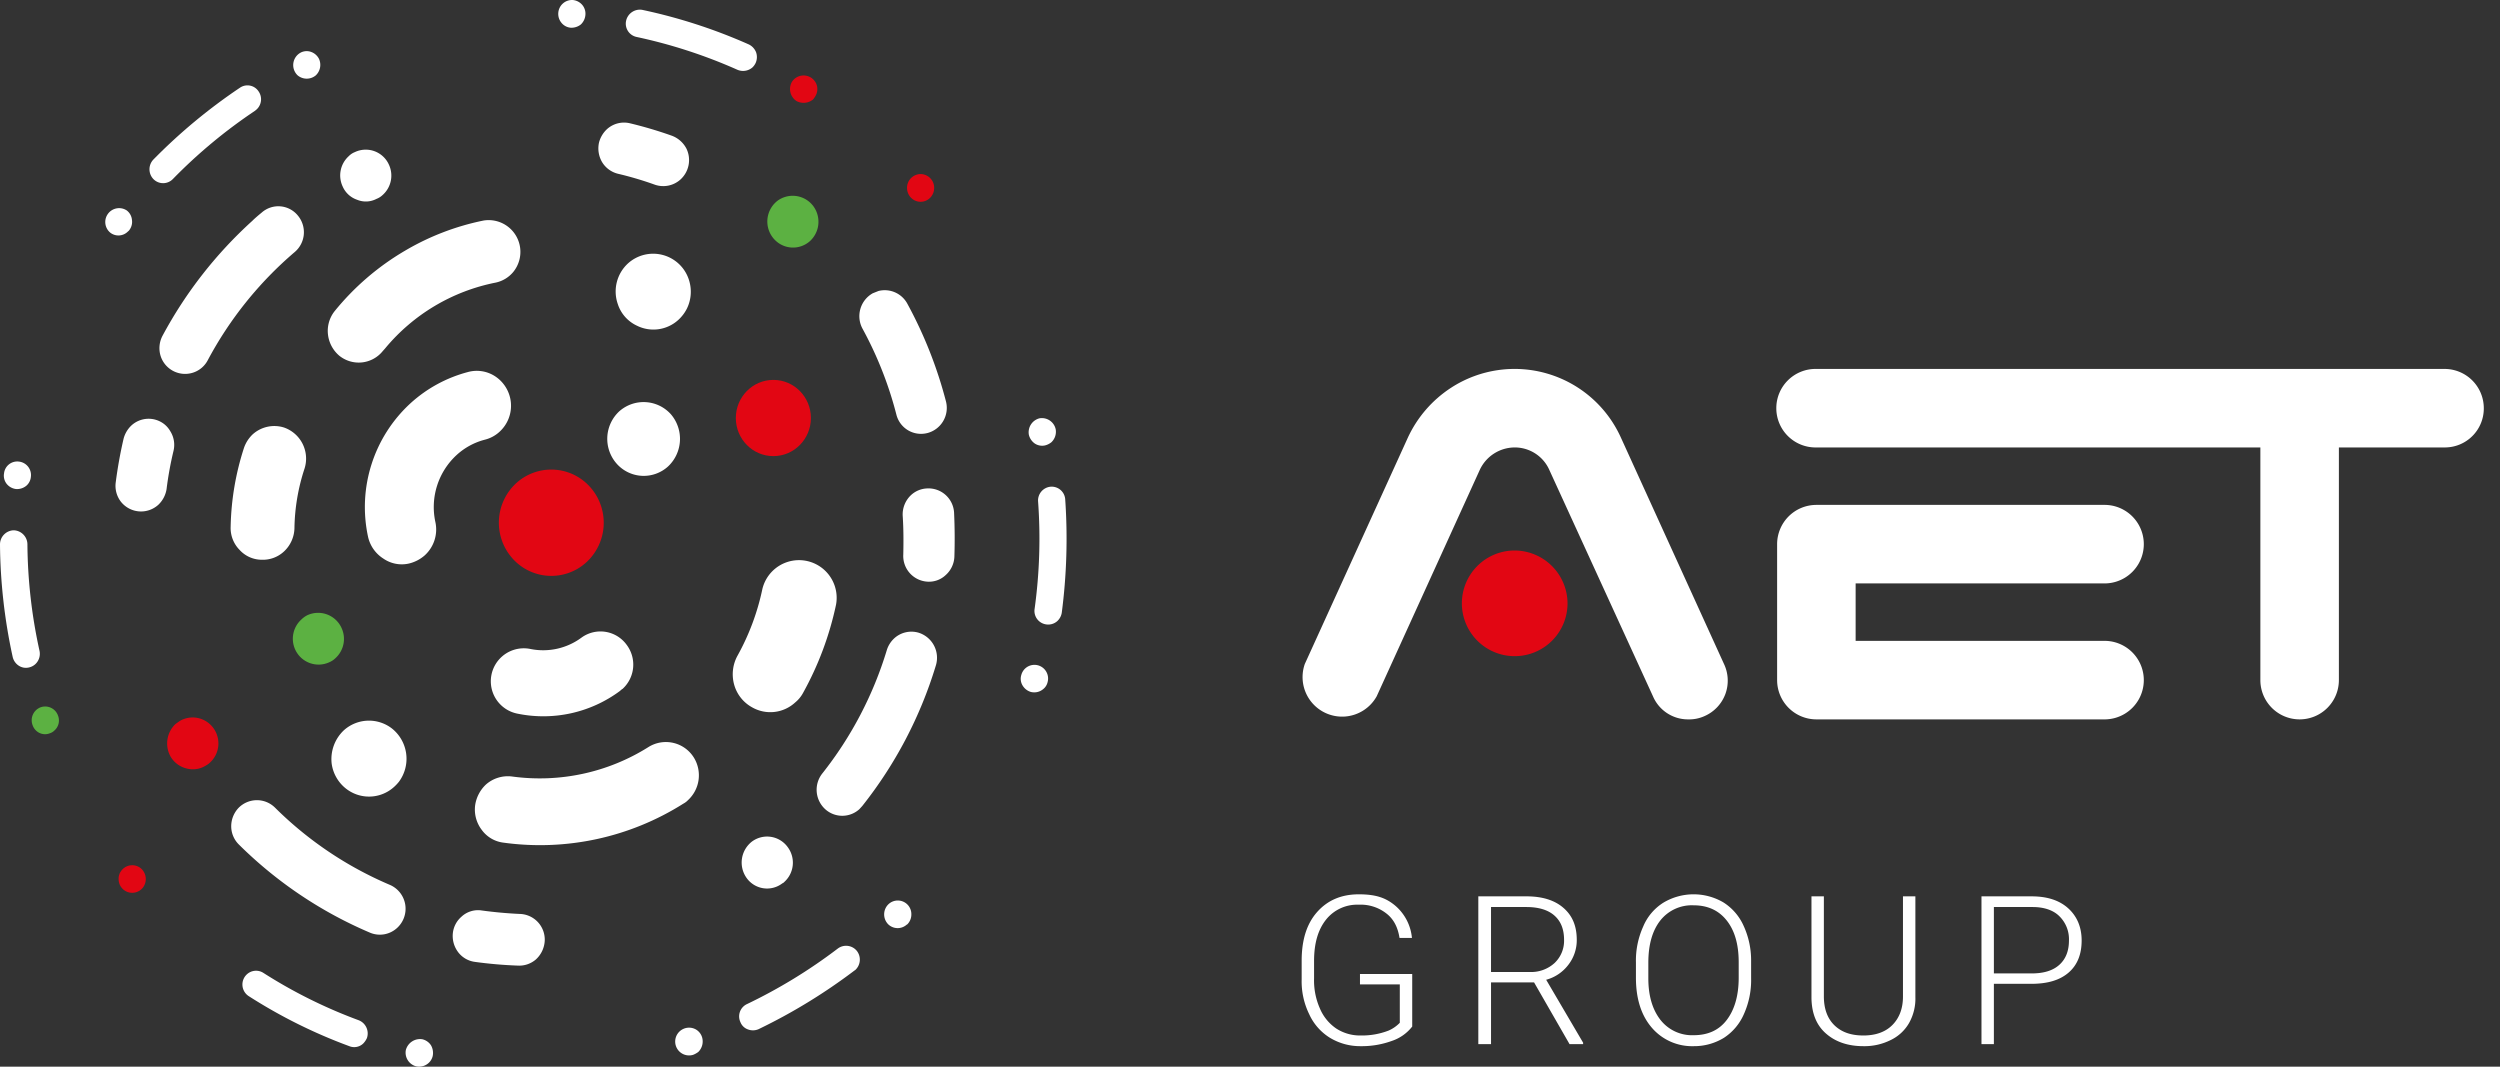 <svg width="150" height="64" fill="none" xmlns="http://www.w3.org/2000/svg"><rect width="100%" height="100%" fill="#333333" stroke="none"/><g clip-path="url(#clip0_3183_3149)"><path d="M84.733 61.592a2.582 2.582 0 01-1.23.866 5.267 5.267 0 01-1.853.312 3.498 3.498 0 01-1.853-.502 3.239 3.239 0 01-1.247-1.42 4.468 4.468 0 01-.45-2.08v-1.125c0-1.23.294-2.2.917-2.91.624-.71 1.455-1.074 2.512-1.074 1.056 0 1.645.225 2.2.693.565.49.918 1.178.987 1.923h-.745c-.104-.659-.364-1.144-.797-1.473a2.494 2.494 0 00-1.645-.52 2.391 2.391 0 00-1.957.884c-.486.606-.728 1.42-.728 2.494v1.057c-.017.613.1 1.222.347 1.784.204.491.547.913.987 1.212.438.282.95.427 1.472.416.568.01 1.133-.09 1.663-.294.254-.11.483-.27.675-.468v-2.304h-2.39v-.623h3.135v3.152zm7.309-2.65h-2.58v3.707h-.763v-8.868h2.893c.935 0 1.68.225 2.217.693.537.467.797 1.09.797 1.922a2.408 2.408 0 01-.503 1.49c-.333.44-.801.756-1.333.9l2.217 3.776v.087h-.814l-2.13-3.707zm-2.58-.623h2.303a2.077 2.077 0 001.507-.537 1.835 1.835 0 00.572-1.386c0-.64-.191-1.126-.59-1.472-.398-.346-.97-.502-1.68-.502h-2.113v3.897zm15.605.381a4.977 4.977 0 01-.433 2.147 3.225 3.225 0 01-1.195 1.42 3.413 3.413 0 01-1.819.503 3.183 3.183 0 01-2.512-1.109c-.64-.744-.952-1.749-.952-2.996v-.918c-.018-.74.13-1.473.433-2.148a3.1 3.1 0 011.212-1.438 3.534 3.534 0 013.603-.017c.533.338.955.826 1.212 1.403.299.652.453 1.361.451 2.079V58.7zm-.745-.97c0-1.074-.243-1.906-.728-2.512-.485-.606-1.143-.9-1.991-.9a2.408 2.408 0 00-1.975.9c-.485.612-.728 1.46-.728 2.546v.936c0 1.039.243 1.87.728 2.494a2.408 2.408 0 001.992.918c.849 0 1.507-.295 1.974-.9.468-.607.728-1.456.728-2.547v-.935zm10.601-3.95v6.046a2.98 2.98 0 01-.381 1.559 2.53 2.53 0 01-1.109 1.022 3.514 3.514 0 01-1.628.363c-.935 0-1.68-.26-2.251-.762-.572-.502-.849-1.212-.866-2.113v-6.114h.744v5.993c0 .745.208 1.333.641 1.75.433.415 1.005.605 1.732.605.728 0 1.317-.207 1.732-.623.416-.416.641-.987.641-1.715v-6.01h.745zm4.71 5.249v3.62h-.744v-8.868h3.013c.936 0 1.663.242 2.183.71.52.468.814 1.108.814 1.94 0 .831-.26 1.472-.779 1.922-.52.45-1.248.676-2.235.676h-2.252zm0-.624h2.269c.728 0 1.282-.173 1.663-.52.381-.346.572-.83.572-1.454a1.93 1.93 0 00-.572-1.455c-.363-.364-.918-.554-1.611-.554h-2.321v3.983zm-72.572-5.49a.313.313 0 01-.121.086 1.506 1.506 0 01-2.148-.329 1.593 1.593 0 01.33-2.182 1.525 1.525 0 012.147.346 1.559 1.559 0 01-.208 2.079z" fill="#fff"/><path d="M48.602 14.462a1.523 1.523 0 01-1.957.07 1.575 1.575 0 01.017-2.495 1.542 1.542 0 012.148.347 1.576 1.576 0 01-.208 2.078z" fill="#5CB142"/><path d="M51.563 48.55a1.524 1.524 0 01-1.992.052 1.576 1.576 0 01-.242-2.182 22.344 22.344 0 003.88-7.414c.084-.272.24-.517.45-.71a1.524 1.524 0 011.472-.329 1.576 1.576 0 011.022 1.957 25.392 25.392 0 01-4.416 8.435l-.174.19zm-19.398 9.007c-.296.26-.68.397-1.074.38a25.857 25.857 0 01-2.598-.224 1.507 1.507 0 01-1.022-.607 1.61 1.61 0 01-.295-1.16c.05-.362.228-.694.503-.935a1.456 1.456 0 011.23-.382c.761.104 1.54.174 2.286.208h.017a1.541 1.541 0 011.472 1.611 1.63 1.63 0 01-.52 1.109zm24.578-23.054a1.455 1.455 0 01-1.074.398 1.543 1.543 0 01-1.472-1.628c.017-.762.017-1.542-.035-2.321a1.594 1.594 0 01.52-1.265c.254-.227.578-.361.918-.38a1.54 1.54 0 011.645 1.454 33.4 33.4 0 01.018 2.65 1.56 1.56 0 01-.52 1.092zM23.815 55.686a1.524 1.524 0 01-1.61.277 25.135 25.135 0 01-7.864-5.283 1.543 1.543 0 01-.468-1.091 1.61 1.61 0 01.433-1.108 1.542 1.542 0 012.182-.035 21.98 21.98 0 006.894 4.642 1.559 1.559 0 01.433 2.598zM55.652 25.98a1.524 1.524 0 01-1.87-1.108 22.4 22.4 0 00-2.027-5.144 1.577 1.577 0 01.606-2.13l.347-.139a1.542 1.542 0 011.732.762 25.752 25.752 0 012.32 5.872 1.56 1.56 0 01-1.108 1.888z" fill="#fff"/><path d="M12.592 45.761a1.058 1.058 0 01-.243.173 1.455 1.455 0 01-1.16.173 1.526 1.526 0 01-.953-.71 1.61 1.61 0 01.294-1.957l.243-.173a1.524 1.524 0 011.16-.173 1.56 1.56 0 01.659 2.667z" fill="#E20613"/><path d="M40.824 10.774a1.542 1.542 0 01-1.524.311 20.293 20.293 0 00-2.217-.658 1.542 1.542 0 01-.953-.693 1.627 1.627 0 01-.19-1.178c.078-.304.24-.58.467-.796a1.524 1.524 0 011.386-.364c.85.204 1.688.452 2.512.745.381.14.696.418.883.78a1.576 1.576 0 01-.364 1.853zM9.492 30.294a1.541 1.541 0 01-2.251-.208 1.559 1.559 0 01-.295-1.16c.113-.874.269-1.74.468-2.598.078-.305.24-.58.468-.797a1.524 1.524 0 011.936-.11c.164.123.301.278.402.456a1.542 1.542 0 01.19 1.178c-.181.753-.32 1.517-.415 2.286-.056.365-.233.7-.503.953zm2.633-8.245a1.541 1.541 0 01-2.494-.71 1.593 1.593 0 01.121-1.195 25.67 25.67 0 015.387-6.894c.173-.173.364-.33.571-.502a1.507 1.507 0 012.165.19 1.559 1.559 0 01-.19 2.183 22.312 22.312 0 00-5.23 6.512 1.52 1.52 0 01-.33.416zm10.843-10.358a1.11 1.11 0 01-.381.243 1.37 1.37 0 01-1.16.052 1.454 1.454 0 01-.867-.797 1.559 1.559 0 01.364-1.818 1.04 1.04 0 01.364-.243 1.524 1.524 0 012.044.745 1.559 1.559 0 01-.364 1.819z" fill="#fff"/><path d="M20.126 39.491a1.213 1.213 0 01-.364.242 1.542 1.542 0 01-2.043-.744 1.559 1.559 0 01.363-1.819c.107-.106.23-.193.364-.26a1.543 1.543 0 012.044.762 1.56 1.56 0 01-.364 1.819z" fill="#5CB142"/><path d="M41.275 48.013c-.08.084-.174.154-.277.208a16.09 16.09 0 01-10.79 2.338 1.889 1.889 0 01-1.3-.762 2.01 2.01 0 01-.398-1.49c.07-.47.296-.902.64-1.23a1.99 1.99 0 011.594-.484c2.843.384 5.73-.24 8.158-1.767a1.975 1.975 0 012.737.641 2.026 2.026 0 01-.364 2.546zm6.443-5.872a2.2 2.2 0 01-2.598.295 2.234 2.234 0 01-1.074-1.369 2.321 2.321 0 01.208-1.732 14.287 14.287 0 001.49-4 2.26 2.26 0 014.417.952 19.052 19.052 0 01-1.975 5.283 1.898 1.898 0 01-.468.571zm-24.075 5.075a2.235 2.235 0 01-2.858.121 2.304 2.304 0 01-.883-1.507 2.373 2.373 0 01.744-2.026 2.252 2.252 0 012.858-.104 2.321 2.321 0 01.433 3.204 2.55 2.55 0 01-.294.312z" fill="#fff"/><path d="M46.402 27.367c1.244 0 2.252-1.024 2.252-2.287 0-1.262-1.008-2.286-2.252-2.286-1.244 0-2.252 1.024-2.252 2.286 0 1.263 1.008 2.287 2.252 2.287z" fill="#E20613"/><path d="M40.703 19.191a2.217 2.217 0 01-2.494.347 2.164 2.164 0 01-1.143-1.3 2.286 2.286 0 01.623-2.442 2.252 2.252 0 013.638.97c.192.569.155 1.19-.104 1.732a2.339 2.339 0 01-.52.693zM17.026 33.1a1.853 1.853 0 01-1.316.485 1.802 1.802 0 01-1.334-.59 1.87 1.87 0 01-.537-1.385c.031-1.607.3-3.2.797-4.728.108-.318.292-.603.537-.832a1.94 1.94 0 011.87-.398 1.974 1.974 0 011.23 2.46 11.969 11.969 0 00-.606 3.585 1.974 1.974 0 01-.64 1.403zm13.771-16.784a1.87 1.87 0 01-1.056.64 11.518 11.518 0 00-6.634 3.95l-.139.156a1.853 1.853 0 01-2.615.277 1.958 1.958 0 01-.676-1.282c-.054-.496.09-.994.399-1.385a15.571 15.571 0 014.208-3.62 15.225 15.225 0 014.729-1.82 1.906 1.906 0 011.784 3.084zm6.546 25.029h-.017l-.139.12a7.708 7.708 0 01-6.149 1.352 1.978 1.978 0 11.78-3.88 3.862 3.862 0 003.065-.675 1.938 1.938 0 012.72.432 1.975 1.975 0 01-.26 2.65zM40.08 27.99a2.167 2.167 0 01-3.083-.173 2.252 2.252 0 01.156-3.135 2.2 2.2 0 013.1.173 2.269 2.269 0 01-.173 3.135zm-14.6 5.335a2.2 2.2 0 01-.936.485 1.94 1.94 0 01-1.541-.294 2.079 2.079 0 01-.918-1.3 8.453 8.453 0 012.563-8.036 8.227 8.227 0 013.413-1.854 2.01 2.01 0 011.576.208 2.113 2.113 0 01.329 3.378 2.01 2.01 0 01-.866.467 3.984 3.984 0 00-1.698.918 4.244 4.244 0 00-1.281 4.019 2.098 2.098 0 01-.641 2.009z" fill="#fff"/><path d="M35.42 29.237a3.119 3.119 0 00-4.433-.26 3.222 3.222 0 00-.26 4.504 3.117 3.117 0 004.451.26 3.221 3.221 0 00.243-4.504z" fill="#E20613"/><path d="M54.404 55.478a.814.814 0 01-1.126-.035.849.849 0 01.017-1.177.814.814 0 011.386.606.83.83 0 01-.243.589l-.034.017zm-3.084 2.719l-.052.035a33.867 33.867 0 01-5.75 3.516.833.833 0 01-.64.017.746.746 0 01-.451-.433.814.814 0 01.398-1.09 31.34 31.34 0 005.439-3.326.831.831 0 011.16.155.849.849 0 01-.104 1.126zm-9.421 4.919c-.096.072-.2.13-.312.174a.833.833 0 11.138-1.538.815.815 0 01.399.481.884.884 0 01-.225.883zm20.715-21.789a.831.831 0 01-.763.19.865.865 0 01-.502-.398.777.777 0 01-.07-.623.816.816 0 011.5-.188.816.816 0 01.077.62.745.745 0 01-.242.4zm.814-4.053a.814.814 0 01-.658.19.815.815 0 01-.693-.935 30.85 30.85 0 00.208-6.443.831.831 0 01.744-.883.814.814 0 01.884.762c.156 2.27.086 4.55-.208 6.807a.866.866 0 01-.277.502zM25.703 63.792a.85.85 0 01-.727.19.849.849 0 01-.624-.986.883.883 0 01.987-.641c.214.05.4.18.52.363a.918.918 0 01.104.641.814.814 0 01-.26.433zm37.38-37.257a.989.989 0 01-.382.19.798.798 0 01-.623-.12.9.9 0 01-.347-.52.866.866 0 01.641-.987.849.849 0 01.97.658.867.867 0 01-.26.78zM21.79 62.614a.779.779 0 01-.831.156 31.039 31.039 0 01-6.028-2.997.831.831 0 01-.041-1.376.812.812 0 01.907-.027 29.79 29.79 0 005.716 2.841.85.85 0 01.502 1.074 1.11 1.11 0 01-.225.329z" fill="#fff"/><path d="M8.47 53.365a.814.814 0 01-1.35-.554.797.797 0 01.19-.606.814.814 0 011.143-.104.849.849 0 01.104 1.178l-.086.086zm46.766-41.258c.45 0 .814-.372.814-.831a.823.823 0 00-.814-.832.823.823 0 00-.814.832c0 .459.364.831.814.831zm-6.461-6.132a.9.9 0 01-.987.087.866.866 0 01-.277-1.143.83.83 0 011.506.225.833.833 0 01-.103.64c-.04.068-.087.132-.139.191z" fill="#E20613"/><path d="M3.256 43.839a.657.657 0 01-.26.156.78.78 0 01-.88-.21.797.797 0 01-.16-.275.831.831 0 01.486-1.074.815.815 0 011.039.502.797.797 0 01-.225.9z" fill="#5CB142"/><path d="M45.139 4.053a.866.866 0 01-.884.138 30.64 30.64 0 00-6.062-1.974.814.814 0 01-.623-.987.849.849 0 01.952-.641 32.198 32.198 0 016.409 2.078.883.883 0 01.433.468.866.866 0 01-.017.623.9.9 0 01-.208.295zM2.113 39.855a.815.815 0 01-.364.19.78.78 0 01-.623-.104.849.849 0 01-.364-.52A32.823 32.823 0 010 32.668a.849.849 0 01.814-.85.848.848 0 01.831.832 30.64 30.64 0 00.728 6.409.849.849 0 01-.26.797zm32.753-38.4a.901.901 0 01-.624.208.797.797 0 01-.554-.295.832.832 0 01-.19-.606.831.831 0 01.865-.762c.222.02.427.125.572.294a.814.814 0 01.19.59.884.884 0 01-.26.57zM1.593 29.133a.866.866 0 01-.64.208.849.849 0 01-.555-.312.797.797 0 01-.156-.623.797.797 0 01.9-.71.813.813 0 01.71.918.797.797 0 01-.259.52zM18.95 4.52a.849.849 0 01-1.094 0 .85.85 0 01.193-1.368.78.78 0 01.623-.035c.203.074.37.223.468.416a.867.867 0 01-.19.987zM7.656 13.908a.796.796 0 01-1.039.052.831.831 0 01.987-1.334.798.798 0 01.312.555.814.814 0 01-.156.623c-.017.035-.069.07-.104.104zm7.743-7.344l-.104.087a30.827 30.827 0 00-4.92 4.088.814.814 0 01-1.16.017.849.849 0 01-.017-1.178 33.187 33.187 0 015.196-4.313.796.796 0 011.126.226.831.831 0 01-.121 1.074zm88.04 33.273a2.335 2.335 0 01.085 1.8 2.326 2.326 0 01-1.229 1.318 2.232 2.232 0 01-1.004.208 2.282 2.282 0 01-2.113-1.386l-6.218-13.58a2.267 2.267 0 00-2.096-1.35 2.321 2.321 0 00-2.079 1.35l-6.183 13.58a2.373 2.373 0 01-4.313-1.94l6.183-13.58a7.154 7.154 0 012.599-2.996 6.997 6.997 0 0110.184 2.997l6.184 13.58z" fill="#fff"/><path d="M94.052 36.183a3.17 3.17 0 11-3.187-3.153 3.187 3.187 0 013.187 3.153z" fill="#E20613"/><path d="M149.028 24.491a2.336 2.336 0 01-1.451 2.181 2.344 2.344 0 01-.905.175h-6.339v13.96a2.354 2.354 0 11-4.711 0v-13.96h-26.639a2.356 2.356 0 110-4.711h37.689a2.356 2.356 0 012.356 2.355zm-37.69 10.514v3.447h14.983a2.356 2.356 0 010 4.711h-17.338a2.358 2.358 0 01-2.356-2.355v-8.159a2.362 2.362 0 01.69-1.665 2.356 2.356 0 011.666-.69h17.338a2.356 2.356 0 010 4.711h-14.983z" fill="#fff"/></g><defs><clipPath id="clip0_3183_3149"><path fill="#fff" d="M0 0h149.027v64H0z"/></clipPath></defs></svg>